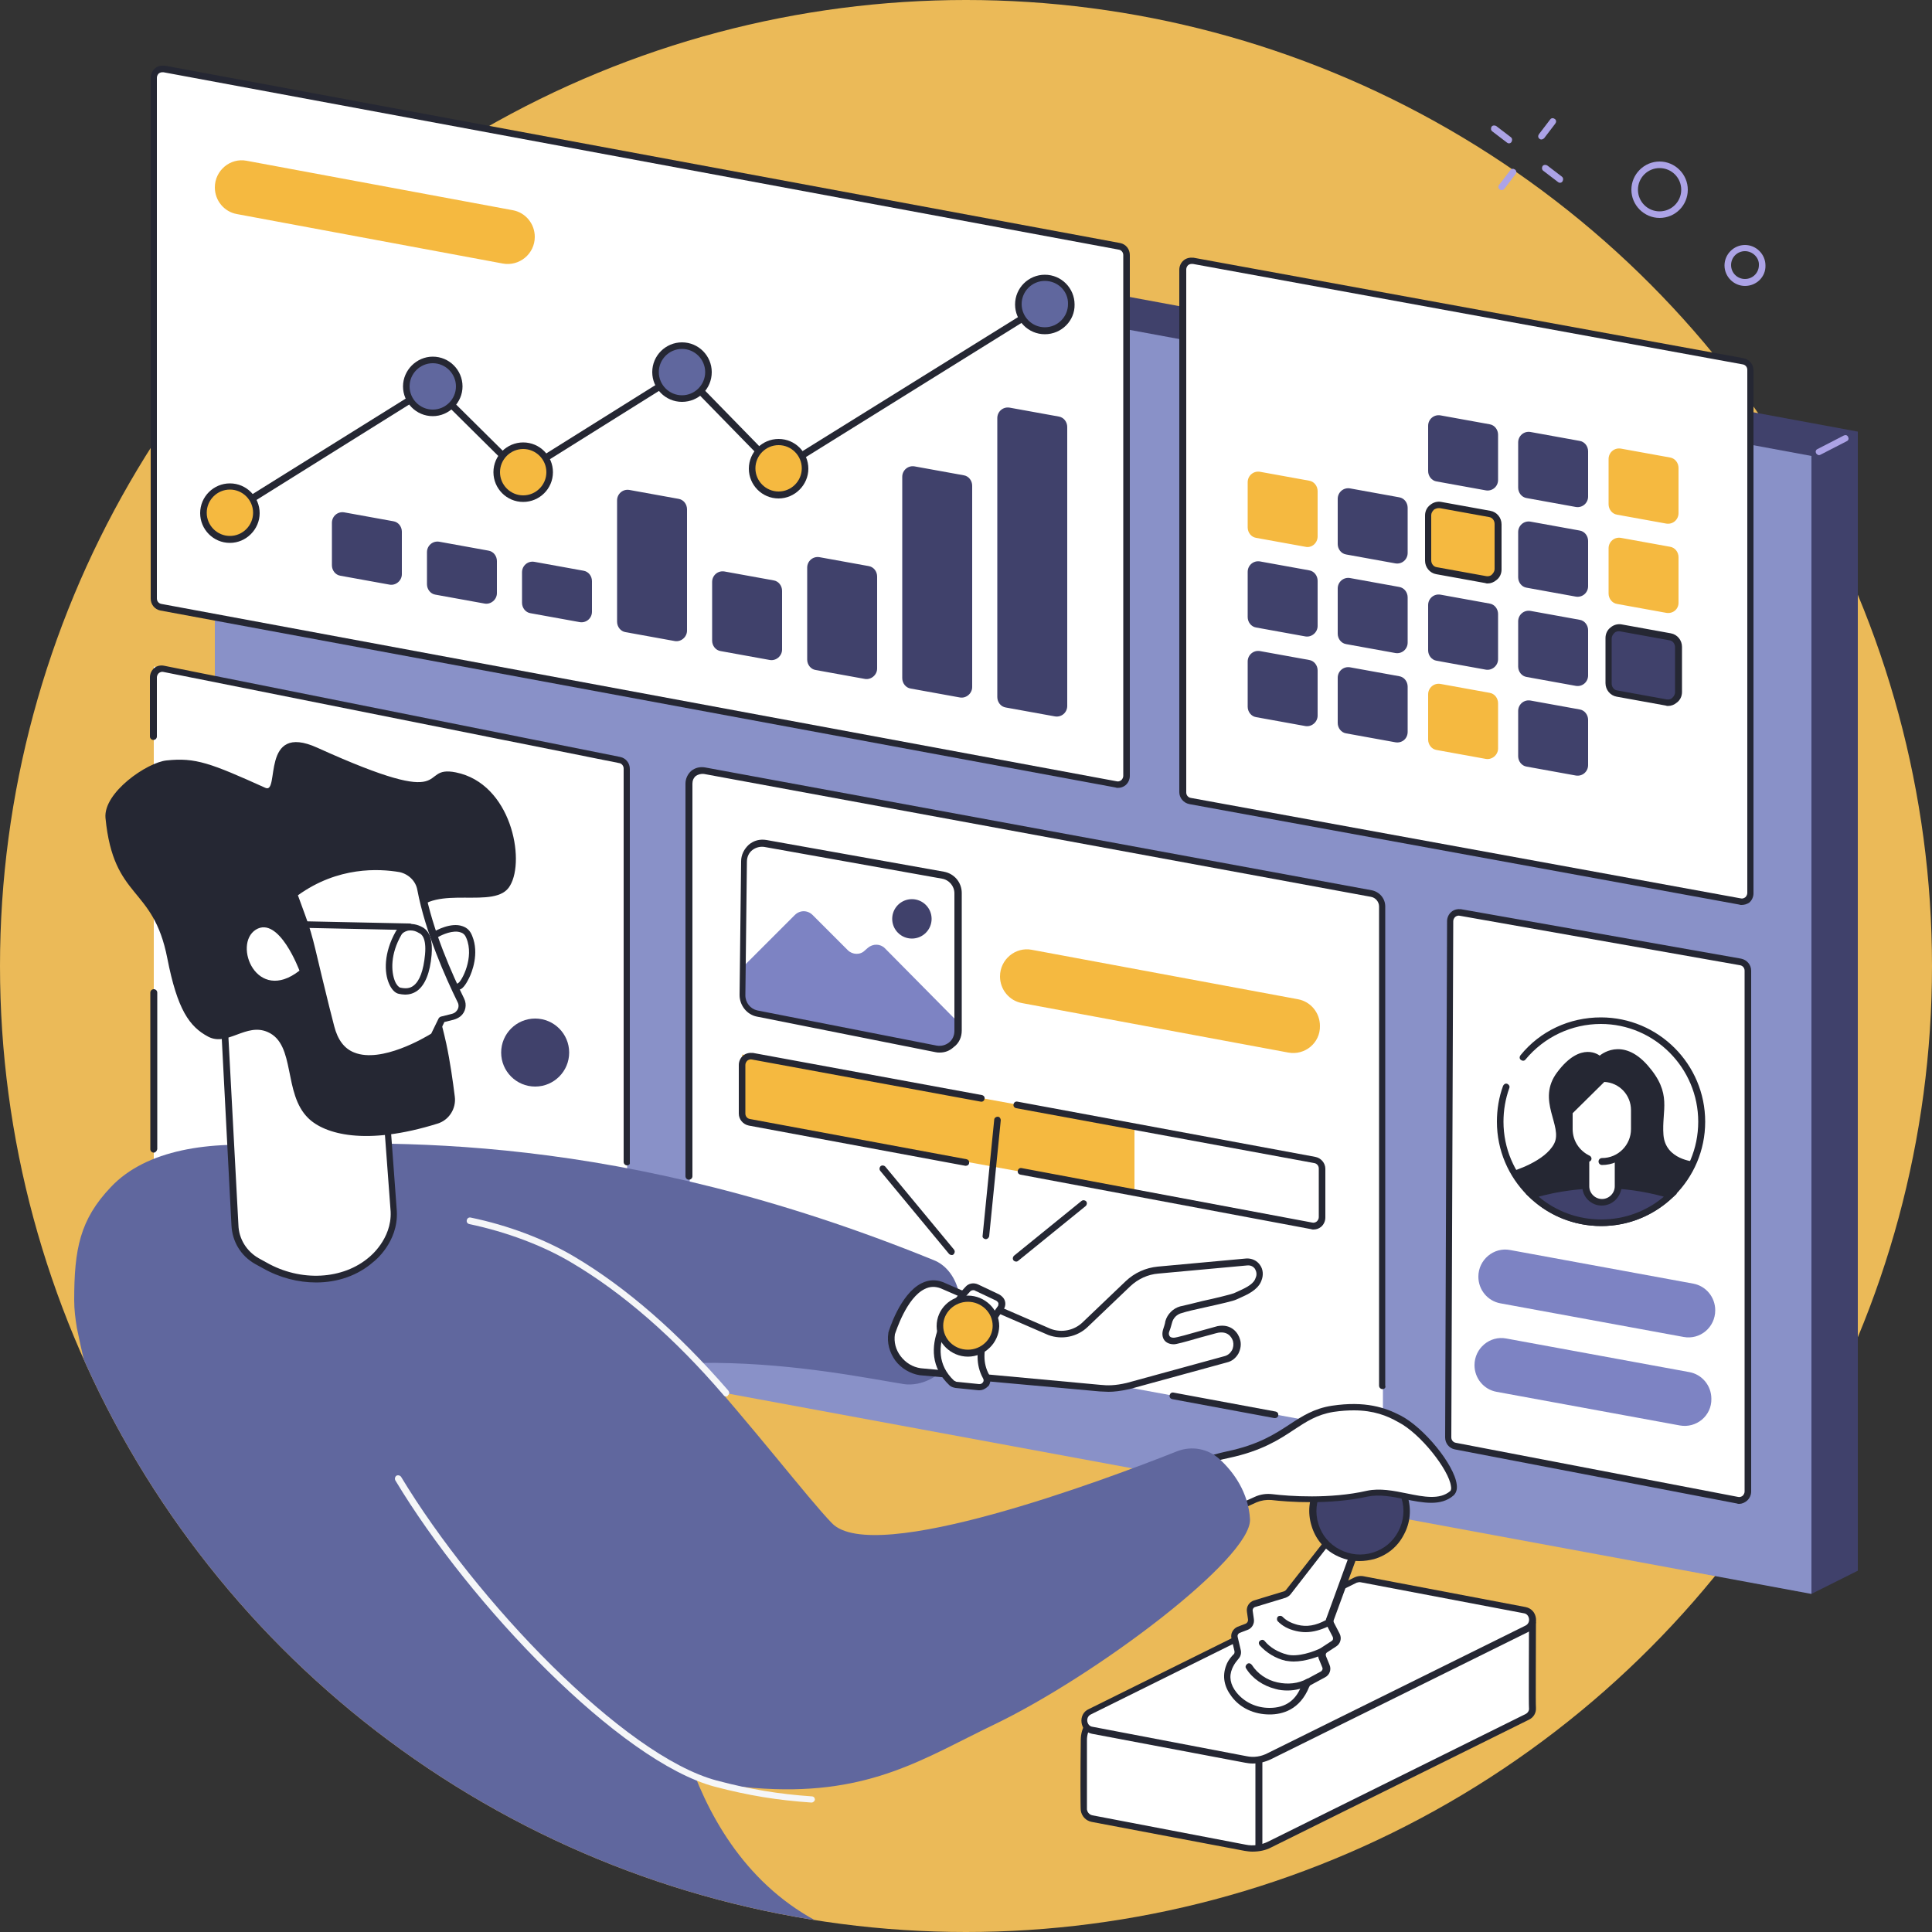 <?xml version="1.0" encoding="utf-8"?>
<!-- Generator: Adobe Illustrator 28.0.0, SVG Export Plug-In . SVG Version: 6.00 Build 0)  -->
<svg version="1.1" xmlns="http://www.w3.org/2000/svg" xmlns:xlink="http://www.w3.org/1999/xlink" x="0px" y="0px"
	 viewBox="0 0 500 500" style="enable-background:new 0 0 500 500;" xml:space="preserve">
<rect x="0" y="0" width="500" height="500" fill="#333333" stroke="none"/>
<style type="text/css">
	.st0{display:none;}
	.st1{display:inline;fill:#2E2B58;}
	.st2{fill:#EBBA58;}
	.st3{fill:#40416B;}
	.st4{fill:#8991C8;}
	.st5{fill:#ACA3E6;}
	.st6{fill:#FFFFFF;}
	.st7{fill:#252733;}
	.st8{fill:#F5B940;}
	.st9{fill:#60679E;}
	.st10{fill:#7D83C3;}
	.st11{clip-path:url(#SVGID_00000011018558657730485220000009987377759089747336_);}
	.st12{fill:#F5F6F8;}
</style>
<g id="Layer_2" class="st0">
	<rect class="st1" width="500" height="500"/>
</g>
<g id="Layer_1">
	<g>
		<circle class="st2" cx="250" cy="250" r="250"/>
	</g>
</g>
<g id="Layer_3">
	<g>
		<polygon class="st3" points="480.8,406.5 468.8,412.5 58.1,334.6 55.6,41.6 67.6,35.3 480.8,111.7 		"/>
		<polygon class="st4" points="468.8,412.5 55.6,336.1 55.6,41.6 468.8,118 		"/>
		<path class="st5" d="M470.8,117.8c-0.3,0-0.6-0.2-0.8-0.5c-0.2-0.4-0.1-0.9,0.4-1.1l6.8-3.5c0.4-0.2,0.9-0.1,1.1,0.4
			c0.2,0.4,0.1,0.9-0.4,1.1l-6.8,3.5C471,117.7,470.9,117.8,470.8,117.8z"/>
	</g>
	<g>
		<g>
			<path class="st6" d="M288.8,203L41.6,157.2c-1.1-0.2-1.9-1.1-1.9-2.2V20.1c0-1.4,1.3-2.5,2.7-2.2l247.2,45.9
				c1.1,0.2,1.9,1.1,1.9,2.2v134.8C291.5,202.2,290.2,203.3,288.8,203z"/>
			<path class="st7" d="M289.3,203.9c-0.2,0-0.4,0-0.6-0.1L41.5,158c-1.5-0.3-2.5-1.6-2.5-3.1V20.1c0-0.9,0.4-1.8,1.1-2.4
				c0.7-0.6,1.6-0.8,2.6-0.7l247.2,45.9c1.5,0.3,2.5,1.6,2.5,3.1v134.8c0,0.9-0.4,1.8-1.1,2.4C290.7,203.7,290,203.9,289.3,203.9z
				 M42,18.7c-0.3,0-0.6,0.1-0.9,0.3c-0.3,0.3-0.5,0.7-0.5,1.1v134.8c0,0.7,0.5,1.3,1.2,1.4L289,202.2c0.4,0.1,0.8,0,1.2-0.3
				c0.3-0.3,0.5-0.7,0.5-1.1V66c0-0.7-0.5-1.3-1.2-1.4L42.3,18.7C42.2,18.7,42.1,18.7,42,18.7z"/>
		</g>
		<g>
			<path class="st3" d="M273,185.4l-12.7-2.3c-1.3-0.2-2.2-1.4-2.2-2.7v-72.2c0-1.7,1.5-3,3.2-2.7l12.7,2.3c1.3,0.2,2.2,1.4,2.2,2.7
				v72.2C276.2,184.4,274.7,185.7,273,185.4z"/>
			<path class="st3" d="M248.4,180.5l-12.7-2.3c-1.3-0.2-2.2-1.4-2.2-2.7v-52.1c0-1.7,1.5-3,3.2-2.7l12.7,2.3
				c1.3,0.2,2.2,1.4,2.2,2.7v52.1C251.6,179.5,250,180.8,248.4,180.5z"/>
			<path class="st3" d="M223.8,175.7l-12.7-2.3c-1.3-0.2-2.2-1.4-2.2-2.7v-23.8c0-1.7,1.5-3,3.2-2.7l12.7,2.3
				c1.3,0.2,2.2,1.4,2.2,2.7V173C227,174.7,225.4,176,223.8,175.7z"/>
			<path class="st3" d="M199.2,170.8l-12.7-2.3c-1.3-0.2-2.2-1.4-2.2-2.7v-15.2c0-1.7,1.5-3,3.2-2.7l12.7,2.3
				c1.3,0.2,2.2,1.4,2.2,2.7v15.2C202.4,169.8,200.8,171.1,199.2,170.8z"/>
			<path class="st3" d="M174.6,165.9l-12.7-2.3c-1.3-0.2-2.2-1.4-2.2-2.7v-31.4c0-1.7,1.5-3,3.2-2.7l12.7,2.3
				c1.3,0.2,2.2,1.4,2.2,2.7v31.4C177.8,164.9,176.2,166.2,174.6,165.9z"/>
			<path class="st3" d="M150,161l-12.7-2.3c-1.3-0.2-2.2-1.4-2.2-2.7v-7.9c0-1.7,1.5-3,3.2-2.7l12.7,2.3c1.3,0.2,2.2,1.4,2.2,2.7
				v7.9C153.2,160.1,151.6,161.3,150,161z"/>
			<path class="st3" d="M125.4,156.2l-12.7-2.3c-1.3-0.2-2.2-1.4-2.2-2.7v-8.3c0-1.7,1.5-3,3.2-2.7l12.7,2.3
				c1.3,0.2,2.2,1.4,2.2,2.7v8.3C128.6,155.2,127,156.5,125.4,156.2z"/>
			<path class="st3" d="M100.8,151.3L88.1,149c-1.3-0.2-2.2-1.4-2.2-2.7v-11c0-1.7,1.5-3,3.2-2.7l12.7,2.3c1.3,0.2,2.2,1.4,2.2,2.7
				v11C104,150.3,102.4,151.6,100.8,151.3z"/>
		</g>
		<path class="st8" d="M130.1,68.2L61.3,55.4c-3.3-0.6-5.7-3.5-5.7-6.9v0c0-4.4,4-7.7,8.2-6.9l68.9,12.8c3.3,0.6,5.7,3.5,5.7,6.9
			l0,0C138.4,65.7,134.4,69,130.1,68.2z"/>
		<g>
			<path class="st7" d="M59.3,133.5c-0.3,0-0.6-0.1-0.7-0.4c-0.2-0.4-0.1-0.9,0.3-1.2l52.6-32.8c0.3-0.2,0.8-0.2,1,0.1l22.4,22.2
				l41.2-25.8c0.3-0.2,0.8-0.2,1.1,0.1l24.3,24.9L270,78c0.4-0.2,0.9-0.1,1.2,0.3c0.2,0.4,0.1,0.9-0.3,1.2l-69.1,43
				c-0.3,0.2-0.8,0.2-1.1-0.1l-24.3-24.9l-41.2,25.8c-0.3,0.2-0.8,0.2-1-0.1l-22.4-22.2l-52,32.5C59.6,133.4,59.4,133.5,59.3,133.5z
				"/>
			<g>
				<circle class="st9" cx="112" cy="100" r="6.9"/>
				<path class="st7" d="M112,107.7c-4.3,0-7.7-3.5-7.7-7.7s3.5-7.7,7.7-7.7c4.3,0,7.7,3.5,7.7,7.7S116.2,107.7,112,107.7z M112,94
					c-3.3,0-6,2.7-6,6c0,3.3,2.7,6,6,6c3.3,0,6-2.7,6-6C118,96.7,115.3,94,112,94z"/>
			</g>
			<g>
				<circle class="st9" cx="176.5" cy="96.3" r="6.9"/>
				<path class="st7" d="M176.5,104c-4.3,0-7.7-3.5-7.7-7.7c0-4.3,3.5-7.7,7.7-7.7c4.3,0,7.7,3.5,7.7,7.7
					C184.2,100.6,180.8,104,176.5,104z M176.5,90.3c-3.3,0-6,2.7-6,6c0,3.3,2.7,6,6,6c3.3,0,6-2.7,6-6
					C182.5,93,179.8,90.3,176.5,90.3z"/>
			</g>
			<g>
				
					<ellipse transform="matrix(0.924 -0.383 0.383 0.924 -36.458 61.107)" class="st8" cx="135.4" cy="122.2" rx="6.9" ry="6.9"/>
				<path class="st7" d="M135.4,129.9c-4.3,0-7.7-3.5-7.7-7.7c0-4.3,3.5-7.7,7.7-7.7c4.3,0,7.7,3.5,7.7,7.7
					C143.1,126.5,139.6,129.9,135.4,129.9z M135.4,116.2c-3.3,0-6,2.7-6,6c0,3.3,2.7,6,6,6c3.3,0,6-2.7,6-6
					C141.4,118.9,138.7,116.2,135.4,116.2z"/>
			</g>
			<g>
				
					<ellipse transform="matrix(0.23 -0.973 0.973 0.23 -83.387 160.142)" class="st8" cx="59.5" cy="132.8" rx="6.9" ry="6.9"/>
				<path class="st7" d="M59.5,140.5c-4.3,0-7.7-3.5-7.7-7.7c0-4.3,3.5-7.7,7.7-7.7c4.3,0,7.7,3.5,7.7,7.7
					C67.2,137,63.7,140.5,59.5,140.5z M59.5,126.7c-3.3,0-6,2.7-6,6c0,3.3,2.7,6,6,6c3.3,0,6-2.7,6-6
					C65.5,129.4,62.8,126.7,59.5,126.7z"/>
			</g>
			<g>
				<circle class="st8" cx="201.5" cy="121.2" r="6.9"/>
				<path class="st7" d="M201.5,129c-4.3,0-7.7-3.5-7.7-7.7c0-4.3,3.5-7.7,7.7-7.7c4.3,0,7.7,3.5,7.7,7.7
					C209.2,125.5,205.7,129,201.5,129z M201.5,115.2c-3.3,0-6,2.7-6,6s2.7,6,6,6c3.3,0,6-2.7,6-6S204.8,115.2,201.5,115.2z"/>
			</g>
			<g>
				<circle class="st9" cx="270.4" cy="78.8" r="6.9"/>
				<path class="st7" d="M270.4,86.5c-4.3,0-7.7-3.5-7.7-7.7c0-4.3,3.5-7.7,7.7-7.7c4.3,0,7.7,3.5,7.7,7.7
					C278.2,83,274.7,86.5,270.4,86.5z M270.4,72.7c-3.3,0-6,2.7-6,6c0,3.3,2.7,6,6,6c3.3,0,6-2.7,6-6
					C276.5,75.4,273.8,72.7,270.4,72.7z"/>
			</g>
		</g>
	</g>
	<g>
		<g>
			<path class="st6" d="M450.3,233.4l-142.3-26c-1.1-0.2-1.9-1.1-1.9-2.2V69.8c0-1.4,1.3-2.5,2.7-2.2l142.3,26
				c1.1,0.2,1.9,1.1,1.9,2.2v135.4C452.9,232.5,451.6,233.6,450.3,233.4z"/>
			<path class="st7" d="M450.7,234.2c-0.2,0-0.4,0-0.6-0.1l-142.3-26c-1.5-0.3-2.6-1.6-2.6-3.1V69.8c0-0.9,0.4-1.8,1.1-2.4
				c0.7-0.6,1.6-0.8,2.6-0.7l142.3,26c1.5,0.3,2.6,1.6,2.6,3.1v135.4c0,0.9-0.4,1.8-1.1,2.4C452.1,234,451.4,234.2,450.7,234.2z
				 M308.4,68.3c-0.3,0-0.6,0.1-0.9,0.3c-0.3,0.3-0.5,0.7-0.5,1.1v135.4c0,0.7,0.5,1.3,1.2,1.4l142.3,26c0.4,0.1,0.8,0,1.2-0.3
				c0.3-0.3,0.5-0.7,0.5-1.1V95.7c0-0.7-0.5-1.3-1.2-1.4l-142.3-26C308.6,68.3,308.5,68.3,308.4,68.3z"/>
		</g>
		<g>
			<path class="st3" d="M384.5,126.9l-12.7-2.3c-1.3-0.2-2.2-1.4-2.2-2.7v-11.7c0-1.7,1.5-3,3.2-2.7l12.7,2.3
				c1.3,0.2,2.2,1.4,2.2,2.7v11.7C387.7,126,386.1,127.2,384.5,126.9z"/>
			<path class="st3" d="M407.8,131.2l-12.7-2.3c-1.3-0.2-2.2-1.4-2.2-2.7v-11.7c0-1.7,1.5-3,3.2-2.7l12.7,2.3
				c1.3,0.2,2.2,1.4,2.2,2.7v11.7C411,130.2,409.5,131.5,407.8,131.2z"/>
			<path class="st8" d="M431.2,135.5l-12.7-2.3c-1.3-0.2-2.2-1.4-2.2-2.7v-11.7c0-1.7,1.5-3,3.2-2.7l12.7,2.3
				c1.3,0.2,2.2,1.4,2.2,2.7v11.7C434.4,134.5,432.9,135.8,431.2,135.5z"/>
			<path class="st8" d="M337.8,141.5l-12.7-2.3c-1.3-0.2-2.2-1.4-2.2-2.7v-11.7c0-1.7,1.5-3,3.2-2.7l12.7,2.3
				c1.3,0.2,2.2,1.4,2.2,2.7v11.7C341,140.6,339.4,141.9,337.8,141.5z"/>
			<path class="st3" d="M361.1,145.8l-12.7-2.3c-1.3-0.2-2.2-1.4-2.2-2.7v-11.7c0-1.7,1.5-3,3.2-2.7l12.7,2.3
				c1.3,0.2,2.2,1.4,2.2,2.7v11.7C364.3,144.8,362.8,146.1,361.1,145.8z"/>
			<g>
				<path class="st8" d="M384.5,150.1l-12.7-2.3c-1.3-0.2-2.2-1.4-2.2-2.7v-11.7c0-1.7,1.5-3,3.2-2.7l12.7,2.3
					c1.3,0.2,2.2,1.4,2.2,2.7v11.7C387.7,149.1,386.1,150.4,384.5,150.1z"/>
				<path class="st7" d="M385,151c-0.2,0-0.4,0-0.6-0.1l-12.7-2.3c-1.7-0.3-2.9-1.8-2.9-3.5v-11.7c0-1.1,0.5-2.1,1.3-2.7
					c0.8-0.7,1.9-1,2.9-0.8l12.7,2.3c1.7,0.3,2.9,1.8,2.9,3.5v11.7c0,1.1-0.5,2.1-1.3,2.7C386.6,150.7,385.8,151,385,151z
					 M372.3,131.5c-0.4,0-0.9,0.2-1.2,0.4c-0.4,0.4-0.7,0.9-0.7,1.4v11.7c0,0.9,0.6,1.7,1.5,1.8l12.7,2.3c0.5,0.1,1.1,0,1.5-0.4
					c0.4-0.4,0.7-0.9,0.7-1.4v-11.7c0-0.9-0.6-1.7-1.5-1.8l-12.7-2.3C372.5,131.5,372.4,131.5,372.3,131.5z"/>
			</g>
			<path class="st3" d="M407.8,154.4l-12.7-2.3c-1.3-0.2-2.2-1.4-2.2-2.7v-11.7c0-1.7,1.5-3,3.2-2.7l12.7,2.3
				c1.3,0.2,2.2,1.4,2.2,2.7v11.7C411,153.4,409.5,154.7,407.8,154.4z"/>
			<path class="st8" d="M431.2,158.6l-12.7-2.3c-1.3-0.2-2.2-1.4-2.2-2.7v-11.7c0-1.7,1.5-3,3.2-2.7l12.7,2.3
				c1.3,0.2,2.2,1.4,2.2,2.7V156C434.4,157.7,432.9,158.9,431.2,158.6z"/>
			<path class="st3" d="M337.8,164.7l-12.7-2.3c-1.3-0.2-2.2-1.4-2.2-2.7V148c0-1.7,1.5-3,3.2-2.7l12.7,2.3c1.3,0.2,2.2,1.4,2.2,2.7
				V162C341,163.7,339.4,165,337.8,164.7z"/>
			<path class="st3" d="M361.1,169l-12.7-2.3c-1.3-0.2-2.2-1.4-2.2-2.7v-11.7c0-1.7,1.5-3,3.2-2.7l12.7,2.3c1.3,0.2,2.2,1.4,2.2,2.7
				v11.7C364.3,168,362.8,169.3,361.1,169z"/>
			<path class="st3" d="M384.5,173.3l-12.7-2.3c-1.3-0.2-2.2-1.4-2.2-2.7v-11.7c0-1.7,1.5-3,3.2-2.7l12.7,2.3
				c1.3,0.2,2.2,1.4,2.2,2.7v11.7C387.7,172.3,386.1,173.6,384.5,173.3z"/>
			<path class="st3" d="M407.8,177.5l-12.7-2.3c-1.3-0.2-2.2-1.4-2.2-2.7v-11.7c0-1.7,1.5-3,3.2-2.7l12.7,2.3
				c1.3,0.2,2.2,1.4,2.2,2.7v11.7C411,176.5,409.5,177.8,407.8,177.5z"/>
			<g>
				<path class="st3" d="M431.2,181.8l-12.7-2.3c-1.3-0.2-2.2-1.4-2.2-2.7v-11.7c0-1.7,1.5-3,3.2-2.7l12.7,2.3
					c1.3,0.2,2.2,1.4,2.2,2.7v11.7C434.4,180.8,432.9,182.1,431.2,181.8z"/>
				<path class="st7" d="M431.7,182.7c-0.2,0-0.4,0-0.6-0.1l-12.7-2.3c-1.7-0.3-2.9-1.8-2.9-3.5v-11.7c0-1.1,0.5-2.1,1.3-2.7
					c0.8-0.7,1.9-1,2.9-0.8l12.7,2.3c1.7,0.3,2.9,1.8,2.9,3.5v11.7c0,1.1-0.5,2.1-1.3,2.7C433.3,182.4,432.5,182.7,431.7,182.7z
					 M431.3,181c0.5,0.1,1.1,0,1.5-0.4c0.4-0.4,0.7-0.9,0.7-1.4v-11.7c0-0.9-0.6-1.7-1.5-1.8l-12.7-2.3c-0.5-0.1-1.1,0-1.5,0.4
					c-0.4,0.4-0.7,0.9-0.7,1.4v11.7c0,0.9,0.6,1.7,1.5,1.8L431.3,181z"/>
			</g>
			<path class="st3" d="M337.8,187.9l-12.7-2.3c-1.3-0.2-2.2-1.4-2.2-2.7v-11.7c0-1.7,1.5-3,3.2-2.7l12.7,2.3
				c1.3,0.2,2.2,1.4,2.2,2.7v11.7C341,186.9,339.4,188.2,337.8,187.9z"/>
			<path class="st3" d="M361.1,192.1l-12.7-2.3c-1.3-0.2-2.2-1.4-2.2-2.7v-11.7c0-1.7,1.5-3,3.2-2.7l12.7,2.3
				c1.3,0.2,2.2,1.4,2.2,2.7v11.7C364.3,191.2,362.8,192.4,361.1,192.1z"/>
			<path class="st8" d="M384.5,196.4l-12.7-2.3c-1.3-0.2-2.2-1.4-2.2-2.7v-11.7c0-1.7,1.5-3,3.2-2.7l12.7,2.3
				c1.3,0.2,2.2,1.4,2.2,2.7v11.7C387.7,195.4,386.1,196.7,384.5,196.4z"/>
			<path class="st3" d="M407.8,200.7l-12.7-2.3c-1.3-0.2-2.2-1.4-2.2-2.7V184c0-1.7,1.5-3,3.2-2.7l12.7,2.3c1.3,0.2,2.2,1.4,2.2,2.7
				V198C411,199.7,409.5,201,407.8,200.7z"/>
		</g>
	</g>
	<g>
		<g>
			<path class="st6" d="M449.7,388.3l-73-14c-1.1-0.2-1.8-1.1-1.8-2.2l0.5-133.6c0-1.4,1.3-2.5,2.7-2.2l72.5,12.8
				c1.1,0.2,1.9,1.1,1.9,2.2V386C452.4,387.5,451.1,388.5,449.7,388.3z"/>
			<path class="st7" d="M450.1,389.2c-0.2,0-0.4,0-0.6-0.1l-73-14c-1.5-0.3-2.5-1.6-2.5-3.1l0.5-133.6c0-0.9,0.4-1.8,1.1-2.4
				c0.7-0.6,1.6-0.8,2.5-0.7l72.5,12.8c1.5,0.3,2.6,1.6,2.6,3.1V386c0,0.9-0.4,1.8-1.1,2.4C451.5,388.9,450.8,389.2,450.1,389.2z
				 M449.8,387.4c0.4,0.1,0.8,0,1.2-0.3c0.3-0.3,0.5-0.7,0.5-1.1V251.2c0-0.7-0.5-1.3-1.2-1.4l-72.5-12.8c-0.4-0.1-0.8,0-1.2,0.3
				c-0.3,0.3-0.5,0.7-0.5,1.1l-0.5,133.6c0,0.7,0.5,1.3,1.2,1.4L449.8,387.4z"/>
		</g>
		<path class="st10" d="M435.7,346l-47.4-8.7c-3.3-0.6-5.7-3.5-5.7-6.9l0,0c0-4.4,4-7.7,8.2-6.9l47.4,8.7c3.3,0.6,5.7,3.5,5.7,6.9
			l0,0C443.9,343.5,440,346.8,435.7,346z"/>
		<path class="st10" d="M434.7,368.9l-47.4-8.7c-3.3-0.6-5.7-3.5-5.7-6.9l0,0c0-4.4,4-7.7,8.2-6.9l47.4,8.7c3.3,0.6,5.7,3.5,5.7,6.9
			v0C443,366.4,439,369.7,434.7,368.9z"/>
		<g>
			<path class="st6" d="M388.3,290.3c0-14.4,11.7-26.1,26.1-26.1c14.4,0,26.1,11.7,26.1,26.1c0,14.4-11.7,26.1-26.1,26.1
				C399.9,316.5,388.3,304.8,388.3,290.3L388.3,290.3z"/>
			<path class="st7" d="M414.4,317.3c-14.9,0-27-12.1-27-27c0-3.2,0.5-6.3,1.6-9.3c0.2-0.4,0.6-0.7,1.1-0.5c0.4,0.2,0.7,0.6,0.5,1.1
				c-1,2.8-1.5,5.7-1.5,8.7c0,13.9,11.3,25.3,25.2,25.3s25.2-11.3,25.2-25.3c0-13.9-11.3-25.3-25.2-25.3c-7.6,0-14.7,3.4-19.5,9.2
				c-0.3,0.4-0.8,0.4-1.2,0.1c-0.4-0.3-0.4-0.8-0.1-1.2c5.1-6.3,12.7-9.8,20.8-9.8c14.9,0,27,12.1,27,27
				C441.3,305.2,429.2,317.3,414.4,317.3z"/>
			<path class="st8" d="M396.5,309.3c4.7,4.4,11,7.1,17.9,7.1s13.2-2.7,17.9-7.1c-5.4-1.7-11.5-2.6-17.9-2.6
				C407.9,306.7,401.9,307.7,396.5,309.3L396.5,309.3z"/>
			<path class="st6" d="M414.5,311.1L414.5,311.1c-2.3,0-4.1-1.8-4.1-4.1v-21h8.2v21C418.6,309.3,416.8,311.1,414.5,311.1
				L414.5,311.1z"/>
			<path class="st7" d="M430.5,293.7c-0.5-6.5,2.4-10.6-4.1-18c-6.7-7.6-12.4-2.5-12.4-2.5s-4.8-4-11,4.3
				c-5.5,7.3,1.6,13.9-0.8,18.5c-2.4,4.6-10.5,7-10.5,7s2.6,5.2,5.8,7.5h34.1c0,0,7-7.7,7-9.8C438.5,300.6,431,300.2,430.5,293.7z"
				/>
			<g>
				<path class="st3" d="M396.5,309.3c4.7,4.4,11,7.1,17.9,7.1s13.2-2.7,17.9-7.1c-5.4-1.7-11.5-2.6-17.9-2.6
					C407.9,306.7,401.9,307.7,396.5,309.3z"/>
				<path class="st7" d="M414.4,317.3c-6.9,0-13.5-2.6-18.5-7.4l-1.1-1l1.4-0.4c5.7-1.8,11.8-2.7,18.2-2.7c6.4,0,12.5,0.9,18.2,2.7
					l1.4,0.4l-1.1,1C427.8,314.7,421.3,317.3,414.4,317.3z M398.2,309.7c4.5,3.8,10.2,5.9,16.2,5.9s11.7-2.1,16.2-5.9
					c-5.1-1.4-10.5-2.2-16.2-2.2C408.7,307.6,403.3,308.3,398.2,309.7z"/>
			</g>
			<path class="st6" d="M414.9,279.1h-0.3l-8.4,8.4v4.6c0,3.1,1.7,5.8,4.1,7.2v7.6c0,2.3,1.8,4.1,4.1,4.1c2.3,0,4.1-1.8,4.1-4.1
				v-7.4c2.6-1.4,4.4-4.2,4.4-7.4v-4.9C423,282.8,419.4,279.1,414.9,279.1z"/>
			<path class="st7" d="M414.5,312c-2.7,0-5-2.2-5-5v-7.3c0-0.5,0.4-0.9,0.9-0.9c0.5,0,0.9,0.4,0.9,0.9v7.3c0,1.8,1.5,3.3,3.3,3.3
				c1.8,0,3.3-1.5,3.3-3.3v-7.2c0-0.5,0.4-0.9,0.9-0.9c0.5,0,0.9,0.4,0.9,0.9v7.2C419.5,309.8,417.3,312,414.5,312z"/>
			<path class="st7" d="M414.6,301.5c-0.5,0-0.9-0.4-0.9-0.9c0-0.5,0.4-0.9,0.9-0.9c4.2,0,7.5-3.4,7.5-7.5v-4.9c0-3.9-3-7.1-6.9-7.3
				l-8.2,8.1v4.1c0,3,1.7,5.6,4.4,6.9c0.4,0.2,0.6,0.7,0.4,1.1c-0.2,0.4-0.7,0.6-1.1,0.4c-3.3-1.5-5.4-4.8-5.4-8.4v-4.5
				c0-0.2,0.1-0.4,0.3-0.6l8.7-8.6c0.2-0.2,0.4-0.2,0.6-0.2c0.1,0,0.3,0,0.4,0c4.8,0.2,8.6,4.1,8.6,9v4.9
				C423.9,297.3,419.7,301.5,414.6,301.5z"/>
		</g>
	</g>
	<g>
		<path class="st6" d="M178.4,304.4V201.5c0-1.4,1.3-2.5,2.7-2.2L356,231.5c1.1,0.2,1.9,1.1,1.9,2.2v134.8c0,1.4-1.3,2.5-2.7,2.2
			l-174.8-32.2c-1.1-0.2-1.9-1.1-1.9-2.2V304.4L178.4,304.4z"/>
		<g>
			<polygon class="st8" points="293.6,308.6 192.1,290.1 192.1,272.9 293.6,291.4 			"/>
			<path class="st7" d="M339.9,318.2c-0.2,0-0.4,0-0.6-0.1l-75.2-14.1c-0.5-0.1-0.8-0.5-0.7-1c0.1-0.5,0.5-0.8,1-0.7l75.2,14.1
				c0.4,0.1,0.8,0,1.2-0.3c0.3-0.3,0.5-0.7,0.5-1.1v-12.6c0-0.7-0.5-1.3-1.2-1.4L263,286.8c-0.5-0.1-0.8-0.5-0.7-1
				c0.1-0.5,0.5-0.8,1-0.7l77.1,14.3c1.5,0.3,2.6,1.6,2.6,3.1v12.6c0,0.9-0.4,1.8-1.1,2.4C341.3,318,340.6,318.2,339.9,318.2z"/>
			<path class="st7" d="M250,301.7c-0.1,0-0.1,0-0.2,0l-56-10.4c-1.5-0.3-2.6-1.6-2.6-3.1v-12.6c0-0.9,0.4-1.8,1.1-2.4
				c0.7-0.6,1.6-0.8,2.6-0.7l59.2,10.9c0.5,0.1,0.8,0.5,0.7,1c-0.1,0.5-0.5,0.8-1,0.7l-59.2-10.9c-0.4-0.1-0.8,0-1.2,0.3
				c-0.3,0.3-0.5,0.7-0.5,1.1v12.6c0,0.7,0.5,1.3,1.2,1.4l56,10.4c0.5,0.1,0.8,0.5,0.7,1C250.8,301.4,250.4,301.7,250,301.7z"/>
		</g>
		<path class="st8" d="M333.4,272.4l-68.9-12.8c-3.3-0.6-5.7-3.5-5.7-6.9l0,0c0-4.4,4-7.7,8.2-6.9l68.9,12.8
			c3.3,0.6,5.7,3.5,5.7,6.9l0,0C341.7,269.9,337.7,273.2,333.4,272.4z"/>
		<g>
			<path class="st10" d="M192.4,257.7v-7.6l13.3-13.3c1.3-1.3,3.3-1.3,4.6,0l9.1,9.1c1.2,1.2,3.2,1.3,4.4,0.1l0.8-0.7
				c1.3-1.1,3.2-1.1,4.4,0.1l18.6,18.8l0.1,2.5c0.1,3.1-2.8,5.5-5.8,4.9l-45.6-9.1C194,262,192.4,260,192.4,257.7z"/>
			<path class="st7" d="M243.2,272.4c-0.4,0-0.7,0-1.1-0.1l-46.2-9.2c-2.6-0.5-4.5-2.9-4.5-5.6l0.4-34.6c0-1.7,0.8-3.2,2-4.3
				c1.3-1.1,2.9-1.5,4.6-1.2l45.9,8.2c2.7,0.5,4.6,2.8,4.6,5.5v35.6c0,1.7-0.7,3.3-2.1,4.3C245.7,272,244.5,272.4,243.2,272.4z
				 M242.4,270.6c1.2,0.2,2.3-0.1,3.2-0.8c0.9-0.7,1.4-1.8,1.4-3v-35.6c0-1.9-1.4-3.5-3.2-3.8l-45.9-8.2c-1.1-0.2-2.3,0.1-3.2,0.8
				c-0.9,0.7-1.4,1.8-1.4,3l-0.4,34.6c0,1.9,1.3,3.5,3.1,3.9L242.4,270.6z"/>
			<circle class="st3" cx="236" cy="237.8" r="5.1"/>
		</g>
		<path class="st7" d="M357.8,359.5c-0.5,0-0.9-0.4-0.9-0.9v-124c0-1.2-0.9-2.3-2.1-2.5l-172.6-31.8c-0.7-0.1-1.5,0.1-2.1,0.5
			c-0.6,0.5-0.9,1.2-0.9,2v101.6c0,0.5-0.4,0.9-0.9,0.9c-0.5,0-0.9-0.4-0.9-0.9V202.8c0-1.3,0.6-2.5,1.5-3.3c1-0.8,2.2-1.1,3.5-0.9
			l172.6,31.8c2,0.4,3.5,2.1,3.5,4.2v124C358.7,359.1,358.3,359.5,357.8,359.5z"/>
	</g>
	<g>
		<polygon class="st6" points="162.3,336.4 39.8,311.9 39.8,172.5 162.3,197 		"/>
		<path class="st7" d="M162.3,301.6c-0.5,0-0.9-0.4-0.9-0.9V198.9c0-0.7-0.5-1.3-1.1-1.4l-118-23.6c-0.4-0.1-0.8,0-1.2,0.3
			c-0.3,0.3-0.5,0.7-0.5,1.1v15.3c0,0.5-0.4,0.9-0.9,0.9s-0.9-0.4-0.9-0.9v-15.3c0-0.9,0.4-1.8,1.1-2.4c0.7-0.6,1.7-0.8,2.6-0.6
			l118,23.6c1.5,0.3,2.5,1.6,2.5,3.1v101.9C163.1,301.3,162.7,301.6,162.3,301.6z"/>
		<path class="st7" d="M39.8,298.3c-0.5,0-0.9-0.4-0.9-0.9v-40.5c0-0.5,0.4-0.9,0.9-0.9s0.9,0.4,0.9,0.9v40.5
			C40.6,297.9,40.2,298.3,39.8,298.3z"/>
		<circle class="st3" cx="138.5" cy="272.4" r="8.8"/>
	</g>
	<g>
		<g>
			<path class="st6" d="M322.3,478.2l-39.6-7.5c-1.2-0.2-2-1.2-2.1-2.2c-0.1-0.7,0-11.7,0-18.1c0-2.8,1.6-5.3,4-6.6
				c13.1-6.8,54.5-28.4,65.3-33.8c1.6-0.8,3.4-1,5.2-0.6l41.4,10.5c0.1,0,0.1,0,0.1,0.1c0,1.8-0.1,21,0,22c0.1,0.9-0.4,1.9-1.4,2.4
				l-66.6,33C326.6,478.3,324.4,478.6,322.3,478.2z"/>
			<path class="st7" d="M324.1,479.2c-0.7,0-1.3-0.1-2-0.2l-39.6-7.5c-1.5-0.3-2.6-1.5-2.8-3c-0.1-0.7-0.1-10.3,0-18.2
				c0-3.1,1.7-5.9,4.5-7.3c12.6-6.6,54.5-28.4,65.3-33.8c1.8-0.9,3.8-1.1,5.8-0.6l41.3,10.4c0.2,0,0.4,0.1,0.5,0.2
				c0.2,0.2,0.4,0.5,0.4,0.8c0,7.8-0.1,21.1,0,21.9c0.1,1.4-0.6,2.6-1.9,3.2l-66.6,33C327.5,478.9,325.8,479.2,324.1,479.2z
				 M322.4,477.4c1.9,0.4,4,0.1,5.8-0.8l66.6-33c0.6-0.3,1-0.9,0.9-1.6c-0.1-1,0-16.9,0-21.5l-40.9-10.3c-1.5-0.4-3.2-0.2-4.6,0.5
				c-10.7,5.4-52.7,27.2-65.3,33.8c-2.2,1.1-3.6,3.4-3.6,5.8c0,10.8,0,17.5,0,18c0.1,0.6,0.5,1.3,1.4,1.5L322.4,477.4z M395.8,420
				C395.8,420,395.8,420,395.8,420C395.8,420,395.8,420,395.8,420z"/>
		</g>
		<g>
			<path class="st6" d="M322.4,455.4l-39.7-7.5c-2.4-0.5-2.9-3.7-0.7-4.8l68.8-34.1c0.5-0.2,1.1-0.3,1.6-0.2l42.1,8
				c2.4,0.5,2.9,3.7,0.7,4.8l-66.7,33C326.6,455.5,324.5,455.7,322.4,455.4z"/>
			<path class="st7" d="M324.2,456.4c-0.7,0-1.3-0.1-1.9-0.2l-39.7-7.5c-1.5-0.3-2.5-1.4-2.7-2.9c-0.2-1.5,0.5-2.9,1.9-3.5
				l68.8-34.1c0.7-0.3,1.4-0.4,2.1-0.3l42.1,8c1.5,0.3,2.5,1.4,2.7,2.9c0.2,1.5-0.5,2.9-1.9,3.5l-66.7,33
				C327.4,456,325.8,456.4,324.2,456.4z M322.6,454.5c1.9,0.4,3.8,0.1,5.5-0.8l66.7-33c0.8-0.4,1-1.2,0.9-1.8
				c-0.1-0.6-0.5-1.3-1.4-1.4l-42.1-8c-0.4-0.1-0.7,0-1.1,0.1l-68.8,34.1c-0.8,0.4-1,1.2-0.9,1.8c0.1,0.6,0.5,1.3,1.4,1.4
				L322.6,454.5z"/>
		</g>
		<path class="st7" d="M325.8,478.6c-0.5,0-0.9-0.4-0.9-0.9v-22c0-0.5,0.4-0.9,0.9-0.9c0.5,0,0.9,0.4,0.9,0.9v22
			C326.7,478.3,326.3,478.6,325.8,478.6z"/>
		<g>
			<path class="st6" d="M319.3,438.5c-1.4-1.8-2.4-4.2-1.3-7c0.3-0.9,0.8-1.6,1.4-2.3l0.4-0.5c0.3-0.4,0.5-0.9,0.3-1.5l-0.8-3.4
				c-0.2-0.8,0.3-1.7,1.1-2l2.1-0.8c0.8-0.3,1.2-1.1,1.1-1.9l-0.3-2.1c-0.1-0.9,0.4-1.7,1.2-1.9l7.9-2.4c0.3-0.1,0.6-0.3,0.9-0.6
				l13.8-17.6l5.3,2.3l-8.1,22.2c-0.2,0.5-0.1,0.9,0.1,1.4l1.5,2.9c0.4,0.8,0.1,1.8-0.6,2.2l-2.3,1.5c-0.7,0.4-1,1.3-0.7,2.1
				l0.9,2.2c0.3,0.8,0,1.8-0.8,2.2l-3.7,2c-0.4,0.2-0.7,0.6-0.8,1c-1.8,4.9-5.3,6.6-9.2,6.5C324.9,442.9,321.5,441.4,319.3,438.5z"
				/>
			<path class="st7" d="M328.6,443.7C328.6,443.7,328.5,443.7,328.6,443.7c-4.1,0-7.7-1.7-9.9-4.7l0,0c-1.9-2.5-2.4-5.2-1.4-7.9
				c0.3-0.9,0.8-1.7,1.6-2.6l0.4-0.4c0.2-0.2,0.2-0.5,0.2-0.7l-0.8-3.4c-0.3-1.2,0.4-2.5,1.6-3l2.1-0.8c0.4-0.2,0.6-0.6,0.6-1
				l-0.3-2.1c-0.2-1.3,0.6-2.5,1.8-2.9l7.9-2.4c0.2-0.1,0.3-0.2,0.4-0.3l14.2-18.1l6.6,2.9l-8.4,22.9c-0.1,0.2-0.1,0.5,0,0.7
				l1.5,2.9c0.6,1.2,0.2,2.6-0.9,3.3l-2.3,1.5c-0.4,0.2-0.5,0.7-0.3,1.1l0.9,2.2c0.5,1.2,0,2.6-1.2,3.2l-3.7,2
				c-0.2,0.1-0.3,0.3-0.4,0.5C336.4,442.5,331.9,443.7,328.6,443.7z M320,438c2,2.5,5.1,4,8.5,4c0,0,0,0,0.1,0c4.1,0,6.9-2,8.3-6
				c0.2-0.6,0.7-1.1,1.2-1.4l3.7-2c0.4-0.2,0.6-0.7,0.4-1.1l-0.9-2.2c-0.5-1.2,0-2.5,1-3.1l2.3-1.5c0.4-0.2,0.5-0.7,0.3-1.1
				l-1.5-2.9c-0.3-0.6-0.4-1.4-0.1-2l7.8-21.4l-3.9-1.7L334,412.6c-0.3,0.4-0.8,0.7-1.3,0.9l-7.9,2.4c-0.4,0.1-0.7,0.6-0.6,1
				l0.3,2.1c0.2,1.2-0.5,2.4-1.6,2.8l-2.1,0.8c-0.4,0.2-0.6,0.6-0.5,1l0.8,3.4c0.2,0.8,0,1.6-0.5,2.2l-0.4,0.5
				c-0.6,0.7-1,1.4-1.3,2.1C318,433.9,318.4,436,320,438L320,438z"/>
		</g>
		<g>
			<circle class="st3" cx="351.8" cy="391" r="12.1"/>
			<path class="st7" d="M351.8,404c-2.1,0-4.2-0.5-6.1-1.5c-3.1-1.6-5.3-4.3-6.3-7.7c-1-3.3-0.7-6.8,1-9.9c1.6-3.1,4.3-5.3,7.7-6.3
				c3.3-1,6.8-0.7,9.9,1c3.1,1.6,5.3,4.3,6.3,7.7c1,3.3,0.7,6.8-1,9.9l0,0c-1.6,3.1-4.3,5.3-7.7,6.3
				C354.4,403.8,353.1,404,351.8,404z M351.9,379.8c-1.1,0-2.2,0.2-3.3,0.5c-2.9,0.9-5.2,2.8-6.6,5.5c-1.4,2.7-1.7,5.7-0.8,8.6
				c0.9,2.9,2.8,5.2,5.5,6.6c2.7,1.4,5.7,1.7,8.6,0.8c2.9-0.9,5.2-2.8,6.6-5.5l0,0c1.4-2.7,1.7-5.7,0.8-8.6
				c-0.9-2.9-2.8-5.2-5.5-6.6C355.5,380.2,353.7,379.8,351.9,379.8z"/>
		</g>
		<path class="st7" d="M333.2,437.5c-1,0-2.1-0.1-3.1-0.4c-3.2-0.8-6-2.7-7.6-5.3c-0.3-0.4-0.1-0.9,0.3-1.2c0.4-0.3,0.9-0.1,1.2,0.3
			c1.4,2.2,3.8,3.9,6.6,4.5c2.7,0.6,5.4,0.3,7.6-0.9c0.4-0.2,0.9-0.1,1.2,0.3c0.2,0.4,0.1,0.9-0.3,1.2
			C337.2,437,335.2,437.5,333.2,437.5z"/>
		<path class="st7" d="M334.8,430c-0.7,0-1.4-0.1-2.1-0.2c-2.6-0.6-5-2.1-6.7-4c-0.3-0.4-0.3-0.9,0.1-1.2c0.4-0.3,0.9-0.3,1.2,0.1
			c1.4,1.7,3.5,2.9,5.8,3.5c2.7,0.7,6.9-0.7,9-1.8c0.4-0.2,0.9-0.1,1.2,0.3c0.2,0.4,0.1,0.9-0.3,1.2
			C341.2,428.8,337.8,430,334.8,430z"/>
		<path class="st7" d="M337.9,422.4c-0.8,0-1.6-0.1-2.5-0.3c-2.1-0.5-3.5-1.3-4.7-2.5c-0.3-0.3-0.3-0.9,0-1.2c0.3-0.3,0.9-0.3,1.2,0
			c1,1,2.1,1.6,3.9,2.1c2.4,0.6,4.7,0.2,7.3-1.2c0.4-0.2,0.9-0.1,1.2,0.3c0.2,0.4,0.1,0.9-0.3,1.2
			C341.9,421.8,339.9,422.4,337.9,422.4z"/>
	</g>
	<g>
		<path class="st5" d="M388.6,49.2c-0.2,0-0.4-0.1-0.5-0.2c-0.4-0.3-0.4-0.8-0.1-1.2l2.9-3.8c0.3-0.4,0.8-0.4,1.2-0.1
			c0.4,0.3,0.4,0.8,0.1,1.2l-2.9,3.8C389.1,49.1,388.9,49.2,388.6,49.2z"/>
		<path class="st5" d="M398.9,36.1c-0.2,0-0.4-0.1-0.5-0.2c-0.4-0.3-0.4-0.8-0.1-1.2l2.9-3.8c0.3-0.4,0.8-0.4,1.2-0.1
			c0.4,0.3,0.4,0.8,0.1,1.2l-2.9,3.8C399.4,35.9,399.2,36.1,398.9,36.1z"/>
		<path class="st5" d="M403.7,47.3c-0.2,0-0.4-0.1-0.5-0.2l-3.8-2.9c-0.4-0.3-0.4-0.8-0.2-1.2c0.3-0.4,0.8-0.4,1.2-0.2l3.8,2.9
			c0.4,0.3,0.4,0.8,0.2,1.2C404.2,47.2,404,47.3,403.7,47.3z"/>
		<path class="st5" d="M390.5,37.1c-0.2,0-0.4-0.1-0.5-0.2l-3.8-2.9c-0.4-0.3-0.4-0.8-0.2-1.2c0.3-0.4,0.8-0.4,1.2-0.2l3.8,2.9
			c0.4,0.3,0.4,0.8,0.2,1.2C391,37,390.8,37.1,390.5,37.1z"/>
	</g>
	<path class="st5" d="M429.5,56.4c-4,0-7.3-3.3-7.3-7.3s3.3-7.3,7.3-7.3c4,0,7.3,3.3,7.3,7.3S433.6,56.4,429.5,56.4z M429.5,43.5
		c-3.1,0-5.6,2.5-5.6,5.6c0,3.1,2.5,5.6,5.6,5.6c3.1,0,5.6-2.5,5.6-5.6C435.1,46,432.6,43.5,429.5,43.5z"/>
	<path class="st5" d="M451.6,74c-2.9,0-5.3-2.4-5.3-5.3c0-2.9,2.4-5.3,5.3-5.3c2.9,0,5.3,2.4,5.3,5.3C457,71.6,454.6,74,451.6,74z
		 M451.6,65c-2,0-3.6,1.6-3.6,3.6c0,2,1.6,3.6,3.6,3.6c2,0,3.6-1.6,3.6-3.6C455.3,66.7,453.6,65,451.6,65z"/>
	<g>
		<path class="st7" d="M263,326.5c-0.2,0-0.5-0.1-0.7-0.3c-0.3-0.4-0.2-0.9,0.1-1.2l17.5-14.2c0.4-0.3,0.9-0.2,1.2,0.1
			c0.3,0.4,0.2,0.9-0.1,1.2l-17.5,14.2C263.4,326.4,263.2,326.5,263,326.5z"/>
		<path class="st7" d="M246.3,324.8c-0.2,0-0.5-0.1-0.7-0.3L227.8,303c-0.3-0.4-0.2-0.9,0.1-1.2c0.4-0.3,0.9-0.2,1.2,0.1l17.8,21.5
			c0.3,0.4,0.2,0.9-0.1,1.2C246.6,324.8,246.5,324.8,246.3,324.8z"/>
		<path class="st7" d="M255.1,320.7C255.1,320.7,255.1,320.7,255.1,320.7c-0.6-0.1-0.9-0.5-0.8-0.9l3-30c0-0.5,0.5-0.8,0.9-0.8
			c0.5,0,0.8,0.5,0.8,0.9l-3,30C255.9,320.4,255.5,320.7,255.1,320.7z"/>
		<path class="st7" d="M330,367c-0.1,0-0.1,0-0.2,0l-26.4-4.9c-0.5-0.1-0.8-0.5-0.7-1c0.1-0.5,0.5-0.8,1-0.7l26.4,4.9
			c0.5,0.1,0.8,0.5,0.7,1C330.8,366.7,330.4,367,330,367z"/>
	</g>
	<g>
		<defs>
			<circle id="SVGID_1_" cx="250" cy="250" r="250"/>
		</defs>
		<clipPath id="SVGID_00000117669471807580061830000004549483460204482475_">
			<use xlink:href="#SVGID_1_"  style="overflow:visible;"/>
		</clipPath>
		<g style="clip-path:url(#SVGID_00000117669471807580061830000004549483460204482475_);">
			<g>
				<g>
					<path class="st6" d="M362.1,367.1c-3.4-1.7-8.4-3.8-17.1-2.4c-9.7,1.5-11.9,8.6-27.1,11.8c-26.1,5.5-13.3,20.8-13.3,20.8
						l20.3-9.2c1.3-0.6,2.8-0.8,4.2-0.7c4.4,0.5,15,1.3,24.7-0.9c7.2-1.6,16.8,4.4,21.9-0.2C378.8,383.7,369.3,370.7,362.1,367.1z"
						/>
					<path class="st7" d="M304.6,398.1c-0.2,0-0.5-0.1-0.7-0.3c-0.2-0.2-4.9-5.9-2.9-11.9c1.7-4.8,7.3-8.3,16.6-10.3
						c8.1-1.7,12.4-4.5,16.2-7c3.2-2.1,6.3-4.1,10.9-4.8c8.7-1.3,13.8,0.5,17.7,2.5c6.1,3.1,14,12.8,14.6,17.9
						c0.2,1.5-0.3,2.3-0.8,2.8c-3.3,2.9-8,1.9-12.6,1c-3.3-0.7-6.7-1.3-9.6-0.7c-9.9,2.2-20.8,1.4-25,0.9c-1.3-0.1-2.6,0.1-3.8,0.6
						L305,398C304.9,398.1,304.8,398.1,304.6,398.1z M350.4,365c-1.6,0-3.3,0.1-5.3,0.4c-4.3,0.7-7,2.5-10.2,4.6
						c-3.9,2.6-8.4,5.5-16.8,7.3c-8.7,1.8-13.9,4.9-15.3,9.2c-1.4,4.1,1.1,8.3,2.2,9.8l19.7-8.9c1.5-0.7,3.1-0.9,4.7-0.7
						c4.1,0.5,14.8,1.3,24.4-0.9c3.3-0.7,6.9,0,10.3,0.7c4.4,0.9,8.5,1.7,11.2-0.6c0.3-0.3,0.3-0.8,0.2-1.3
						c-0.5-4.1-7.8-13.6-13.7-16.6C359,366.4,355.5,365,350.4,365z"/>
				</g>
				<g>
					<path class="st9" d="M52.7,322.7c-3-7.8,3.6-25.5,12-25.9c36.4-1.9,95.8-3.7,176.9,29.3c3.1,1.2,5.4,4.1,6.4,7.8l0.6,2.2
						c0.9,3.5,0.3,8.9-1.3,13.3c-1.6,4.4-5.3,7.8-9.9,8.7c-1.1,0.2-2.4,0.3-3.5,0.1c-18.2-2.9-73.7-15.3-113.8,10.7
						C84.7,391.7,62,347.1,52.7,322.7z"/>
					<path class="st9" d="M315.7,377.7c-3-2.8-7.3-3.6-11.1-2.1c-18.4,7.3-78.5,29.8-89.3,18.6c-6.2-6.4-20.8-25.5-36.5-42.8
						c-10.1-11.2-20.8-21.6-29.8-27.2c-27.1-16.7-97.7-8.7-97.7-8.7s65.7,130.7,121.3,143.6c9.6,2.2,17.9,3.4,25.2,3.8
						c27.6,1.6,41.6-8,59.3-16.5c26.5-12.7,66.8-43.1,66.4-53.2C323.1,386.2,319.2,380.9,315.7,377.7z"/>
					<path class="st9" d="M125,478c12.6,6.3,41.2,17.8,86,19c-37.4-20.3-38.7-72-38.7-72c31.5-3.8-0.2-63.3-12.5-85.3
						c-6.8-12.2-25.5-22.3-38.1-28.6c-27.5-13.8-74.8-23.2-93-3.9c-8,8.4-9.5,16-9.5,29.3c0,2.4,0.3,4.8,0.7,7.2
						C40,441.6,89.6,460.4,125,478z"/>
					<path class="st12" d="M187.9,361.4c-0.2,0-0.5-0.1-0.6-0.3c-12.8-14.9-26.1-26.5-39.5-34.4c-7.4-4.4-16.8-7.9-26.3-9.9
						c-0.5-0.1-0.8-0.5-0.7-1c0.1-0.5,0.5-0.8,1-0.7c9.7,2,19.2,5.6,26.8,10.1c13.5,8,26.9,19.7,39.9,34.7c0.3,0.4,0.3,0.9-0.1,1.2
						C188.3,361.4,188.1,361.4,187.9,361.4z"/>
					<path class="st12" d="M210,466.5C210,466.5,210,466.5,210,466.5c-8.8-0.6-16.2-1.8-25-4.1c-24.5-6.5-63.3-47-82.7-79.3
						c-0.2-0.4-0.1-0.9,0.3-1.2c0.4-0.2,0.9-0.1,1.2,0.3c19.3,32,57.6,72.2,81.7,78.6c8.7,2.3,16,3.5,24.6,4.1
						c0.5,0,0.8,0.4,0.8,0.9C210.8,466.1,210.5,466.5,210,466.5z"/>
				</g>
				<g>
					<g>
						<path class="st6" d="M284.7,359.2c1.8,0.2,3.9,0.3,7.1-0.6l25.2-7c2.2-0.6,3.5-2.8,2.8-5c0,0-0.9-3.5-4.8-2.7
							c-1.6,0.3-10.4,3-11.4,3c-1.7,0-2.5-1.2-2-2.8c0.3-0.8,0.5-1.6,0.7-2.2c0.4-1.5,1.6-2.7,3.2-3.2c3.2-0.9,12.7-2.8,14-3.4
							c2-0.9,4.9-2,5.9-4l0.2-0.5c1-2.1-0.7-4.5-3.1-4.3l-22.9,2.1c-2.9,0.3-5.7,1.5-7.8,3.5l-11,10.5c-2.5,2.4-6.1,3.1-9.3,1.9
							l-27.9-12.1c-8.3-3.1-12.9,12.5-12.9,12.5c-0.8,4.8,2.7,9.2,7.3,9.9L284.7,359.2z"/>
						<path class="st7" d="M286.9,360.2c-0.8,0-1.6-0.1-2.3-0.1c0,0,0,0,0,0l-46.6-4.2c-2.5-0.4-4.8-1.8-6.3-3.8
							c-1.5-2.1-2.2-4.6-1.8-7.1c0,0,0-0.1,0-0.1c0.1-0.4,3-10,8.6-12.8c1.8-0.9,3.6-1,5.5-0.3l27.9,12.1c2.9,1.1,6.2,0.4,8.4-1.8
							l11-10.5c2.3-2.2,5.2-3.5,8.3-3.8l22.9-2.1c1.4-0.1,2.8,0.5,3.6,1.7c0.8,1.1,0.9,2.6,0.4,3.9l-0.2,0.5c-1,2.1-3.4,3.2-5.4,4.1
							c-0.3,0.1-0.6,0.3-0.9,0.4c-0.8,0.4-3.9,1.1-8.4,2.1c-2.3,0.5-4.5,1-5.7,1.4c-1.3,0.3-2.3,1.3-2.6,2.6
							c-0.2,0.7-0.4,1.5-0.7,2.2c-0.2,0.5-0.1,0.9,0.1,1.2c0.2,0.3,0.6,0.4,1.1,0.4c0,0,0,0,0,0c0.6,0,4.2-1,6.6-1.7
							c2.1-0.6,4-1.1,4.7-1.3c3.7-0.7,5.4,1.9,5.8,3.4c0.4,1.2,0.2,2.5-0.4,3.7c-0.7,1.2-1.7,2-3,2.3l-25.2,6.9
							C290,360,288.3,360.2,286.9,360.2z M284.8,358.4c1.9,0.2,3.8,0.2,6.8-0.5l25.2-6.9c0.9-0.2,1.6-0.8,2-1.5
							c0.4-0.7,0.5-1.6,0.3-2.4c-0.1-0.3-0.8-2.7-3.8-2.2c-0.6,0.1-2.5,0.7-4.5,1.2c-4.5,1.3-6.4,1.8-7,1.8c0,0,0,0,0,0
							c-1.1,0-2-0.4-2.5-1.1c-0.5-0.7-0.6-1.7-0.3-2.7c0.2-0.7,0.5-1.4,0.6-2.2c0.5-1.8,2-3.3,3.8-3.8c1.3-0.3,3.5-0.8,5.8-1.4
							c3.3-0.7,7.3-1.7,8.1-2c0.3-0.1,0.6-0.3,0.9-0.4c1.7-0.8,3.9-1.7,4.6-3.2l0.2-0.5c0.3-0.7,0.2-1.5-0.2-2.2
							c-0.5-0.7-1.2-1-2.1-0.9l-22.9,2.1c-2.7,0.2-5.3,1.4-7.3,3.3l-11,10.5c-2.7,2.6-6.7,3.4-10.2,2.1l-27.9-12.1
							c-1.4-0.5-2.7-0.5-4.1,0.2c-4.7,2.3-7.4,10.9-7.7,11.7c-0.3,2,0.2,4,1.5,5.7c1.3,1.7,3.1,2.8,5.2,3.1L284.8,358.4L284.8,358.4
							z"/>
					</g>
					<g>
						<path class="st6" d="M255.1,356.2c-3.6-6.6,1.1-14.2,3.7-17.6c0.7-0.9,0.4-2.3-0.7-2.8l-5.5-2.6c-0.7-0.4-1.6-0.2-2.2,0.4
							c-3.3,3.5-13.3,15.6-4.2,24.3c0.3,0.3,0.7,0.5,1.1,0.5l5.9,0.6C254.8,359.1,255.8,357.5,255.1,356.2z"/>
						<path class="st7" d="M253.5,359.8c-0.1,0-0.2,0-0.3,0l-5.9-0.6c-0.6-0.1-1.2-0.3-1.6-0.7c-9.7-9.2,0.7-21.8,4.2-25.5
							c0.8-0.9,2.1-1.1,3.2-0.6l5.5,2.6c0.7,0.4,1.3,1,1.5,1.8c0.2,0.8,0,1.6-0.5,2.3c-2.2,3-7.1,10.5-3.6,16.7l0,0
							c0.5,0.9,0.4,1.9-0.1,2.8C255.2,359.3,254.4,359.8,253.5,359.8z M251.9,333.9c-0.3,0-0.6,0.1-0.8,0.3
							c-3.1,3.4-12.8,15-4.2,23.1c0.2,0.1,0.4,0.2,0.6,0.3l5.9,0.6c0.4,0,0.8-0.1,1-0.5c0.1-0.1,0.3-0.5,0-1l0,0
							c-3.9-7.1,1.3-15.3,3.8-18.6c0.2-0.2,0.2-0.6,0.2-0.8c-0.1-0.3-0.3-0.5-0.6-0.7l-5.5-2.6C252.2,333.9,252,333.9,251.9,333.9z"
							/>
					</g>
					<g>
						<ellipse class="st8" cx="250.5" cy="343.1" rx="7.2" ry="7.1"/>
						<path class="st7" d="M250.5,351.1c-4.4,0-8.1-3.6-8.1-7.9c0-4.4,3.6-7.9,8.1-7.9c4.4,0,8.1,3.6,8.1,7.9
							C258.5,347.5,254.9,351.1,250.5,351.1z M250.5,336.9c-3.5,0-6.4,2.8-6.4,6.2s2.8,6.2,6.4,6.2c3.5,0,6.4-2.8,6.4-6.2
							S254,336.9,250.5,336.9z"/>
					</g>
				</g>
			</g>
			<g>
				<g>
					<path class="st6" d="M60.8,317l-3.2-61.7l41.8,24.2l2.5,34c0.4,7.6-5.8,12.4-5.8,12.4c-7.6,6.5-19,6.4-27.7,1.5l-2-1.1
						C63.1,324.4,61,320.9,60.8,317z"/>
					<path class="st7" d="M81.8,331.9c-4.6,0-9.4-1.2-13.8-3.7l-2-1.1c-3.7-2.1-5.9-5.8-6.1-10l-3.2-61.7c0-0.3,0.1-0.6,0.4-0.8
						c0.3-0.2,0.6-0.2,0.9,0l41.8,24.2c0.2,0.1,0.4,0.4,0.4,0.7l2.5,34c0.4,8-5.8,12.9-6.1,13.1C92.6,330.1,87.4,331.9,81.8,331.9z
						 M58.5,256.9l3.2,60.1c0,0,0,0,0,0c0.1,3.6,2.1,6.8,5.2,8.6l2,1.1c8.9,5.1,19.9,4.5,26.7-1.4c0.1-0.1,5.8-4.6,5.5-11.7
						l-2.5-33.6L58.5,256.9z"/>
				</g>
				<path class="st7" d="M118,199.9c-10.4-2.1,1.2,10.4-35.9-6.4c-14.8-6.7-9.6,12.1-13.4,10.4c-14.2-6.4-18.1-7.9-25.6-7.1
					c-5,0.5-16.4,8.3-15.8,14.9c2.1,21.4,12.3,17.3,16,36.3c2.6,13.3,5.7,17.7,10.6,20.3c5,2.6,9.8-3.7,15.4-1.2
					c7.3,3.2,3.9,15.9,10.5,22.3c4.2,4.1,14.8,7.2,33.4,1.4c3-0.9,4.9-3.9,4.5-7c-0.5-4-1.2-9-2.2-13.7c-5-22.6-12-28.5-8.4-33.7
					c5.5-7.9,21.2-0.6,24.9-7.2C136,222.5,132.3,202.8,118,199.9z"/>
				<g>
					<path class="st6" d="M76.1,231.4l2.2,5.8c1,2.8,1.9,5.7,2.5,8.6c1.2,5.4,3.6,14.7,4.9,20c4.2,16.8,26.6,2.3,26.6,2.3l2-4.2
						l2.8-0.7c0.5-0.1,1-0.3,1.4-0.7c1.1-1,1.3-2.4,0.7-3.6c-2.8-5.7-8.2-17.6-10.3-28.8c-0.5-2.7-2.6-4.7-5.3-5.3
						C97.7,223.8,86.8,223.4,76.1,231.4z"/>
					<path class="st7" d="M95.7,274.8c-1.6,0-3.1-0.2-4.5-0.8c-3.2-1.2-5.3-3.9-6.3-8c-0.4-1.4-0.8-3.2-1.3-5.1
						c-1.2-4.9-2.8-11-3.6-15c-0.6-2.8-1.5-5.7-2.5-8.5l-2.2-5.8c-0.1-0.4,0-0.7,0.3-1c11.1-8.3,22.4-7.7,28.3-6.6
						c3,0.6,5.4,3,6,5.9c2,10.9,7.3,22.6,10.2,28.5c0.8,1.6,0.4,3.5-0.9,4.6c-0.5,0.4-1.1,0.7-1.8,0.9l-2.4,0.6l-1.8,3.8
						c-0.1,0.1-0.2,0.3-0.3,0.3C112.3,269.2,103.5,274.8,95.7,274.8z M77.1,231.7l1.9,5.2c1.1,2.9,1.9,5.8,2.6,8.7
						c0.9,3.9,2.4,10,3.6,14.9c0.5,1.9,0.9,3.6,1.3,5.1c0.9,3.5,2.6,5.8,5.2,6.8c7,2.8,18.3-3.9,19.9-4.9l1.9-3.9
						c0.1-0.2,0.3-0.4,0.6-0.5l2.8-0.7c0.4-0.1,0.8-0.3,1-0.5c0.8-0.7,1-1.7,0.5-2.6c-3-6.1-8.3-17.9-10.4-29
						c-0.4-2.3-2.3-4.1-4.6-4.6C98.1,224.8,87.5,224.2,77.1,231.7z"/>
				</g>
				<path class="st6" d="M77.5,251.2c0,0-5.3-14.3-11.3-10.6C60.2,244.4,66.4,259.9,77.5,251.2L77.5,251.2z"/>
				<g>
					<path class="st7" d="M104.8,257.4c-0.5,0-1.1-0.1-1.6-0.2c-1-0.2-1.9-1.2-2.5-2.6c-1.3-2.9-1.4-8,1.7-13.5
						c0.5-0.9,1.4-1.5,2.6-1.8c1.4-0.4,3-0.1,4.4,0.7c0,0,0,0,0,0c1.9,1.1,2.6,3.5,2.3,7.1c-0.4,4.7-1.7,7.8-3.7,9.3
						C107,257.1,106,257.4,104.8,257.4z M106.3,240.8c-0.3,0-0.6,0-0.9,0.1c-0.7,0.2-1.3,0.6-1.5,1c-2.9,5-2.7,9.5-1.7,12
						c0.4,1,1,1.6,1.4,1.7c1.4,0.3,2.5,0.2,3.4-0.5c1.6-1.2,2.6-3.9,3-8.1c0.4-4.4-1-5.3-1.5-5.5C107.7,241,107,240.8,106.3,240.8z"
						/>
					<path class="st7" d="M106,240.7C106,240.7,106,240.7,106,240.7L72.7,240c-0.5,0-0.8-0.4-0.8-0.9c0-0.5,0.4-0.9,0.9-0.8L106,239
						c0.5,0,0.8,0.4,0.8,0.9C106.9,240.3,106.5,240.7,106,240.7z"/>
					<path class="st7" d="M118.8,256.1c-0.4,0-0.7-0.2-0.8-0.6c-0.1-0.5,0.1-0.9,0.6-1.1c0.9-0.5,4.2-6.6,2.1-11.6
						c-0.3-0.8-0.8-1.3-1.5-1.5c-1.9-0.7-4.8,0.6-5.8,1.2c-0.4,0.2-0.9,0.1-1.2-0.3c-0.2-0.4-0.1-0.9,0.3-1.2
						c0.2-0.1,4.2-2.4,7.2-1.3c1.2,0.4,2,1.2,2.5,2.5c1.9,4.6-0.1,9.5-0.8,10.9c-0.5,1-1.4,2.7-2.4,3
						C118.9,256.1,118.9,256.1,118.8,256.1z"/>
				</g>
			</g>
		</g>
	</g>
</g>
</svg>
